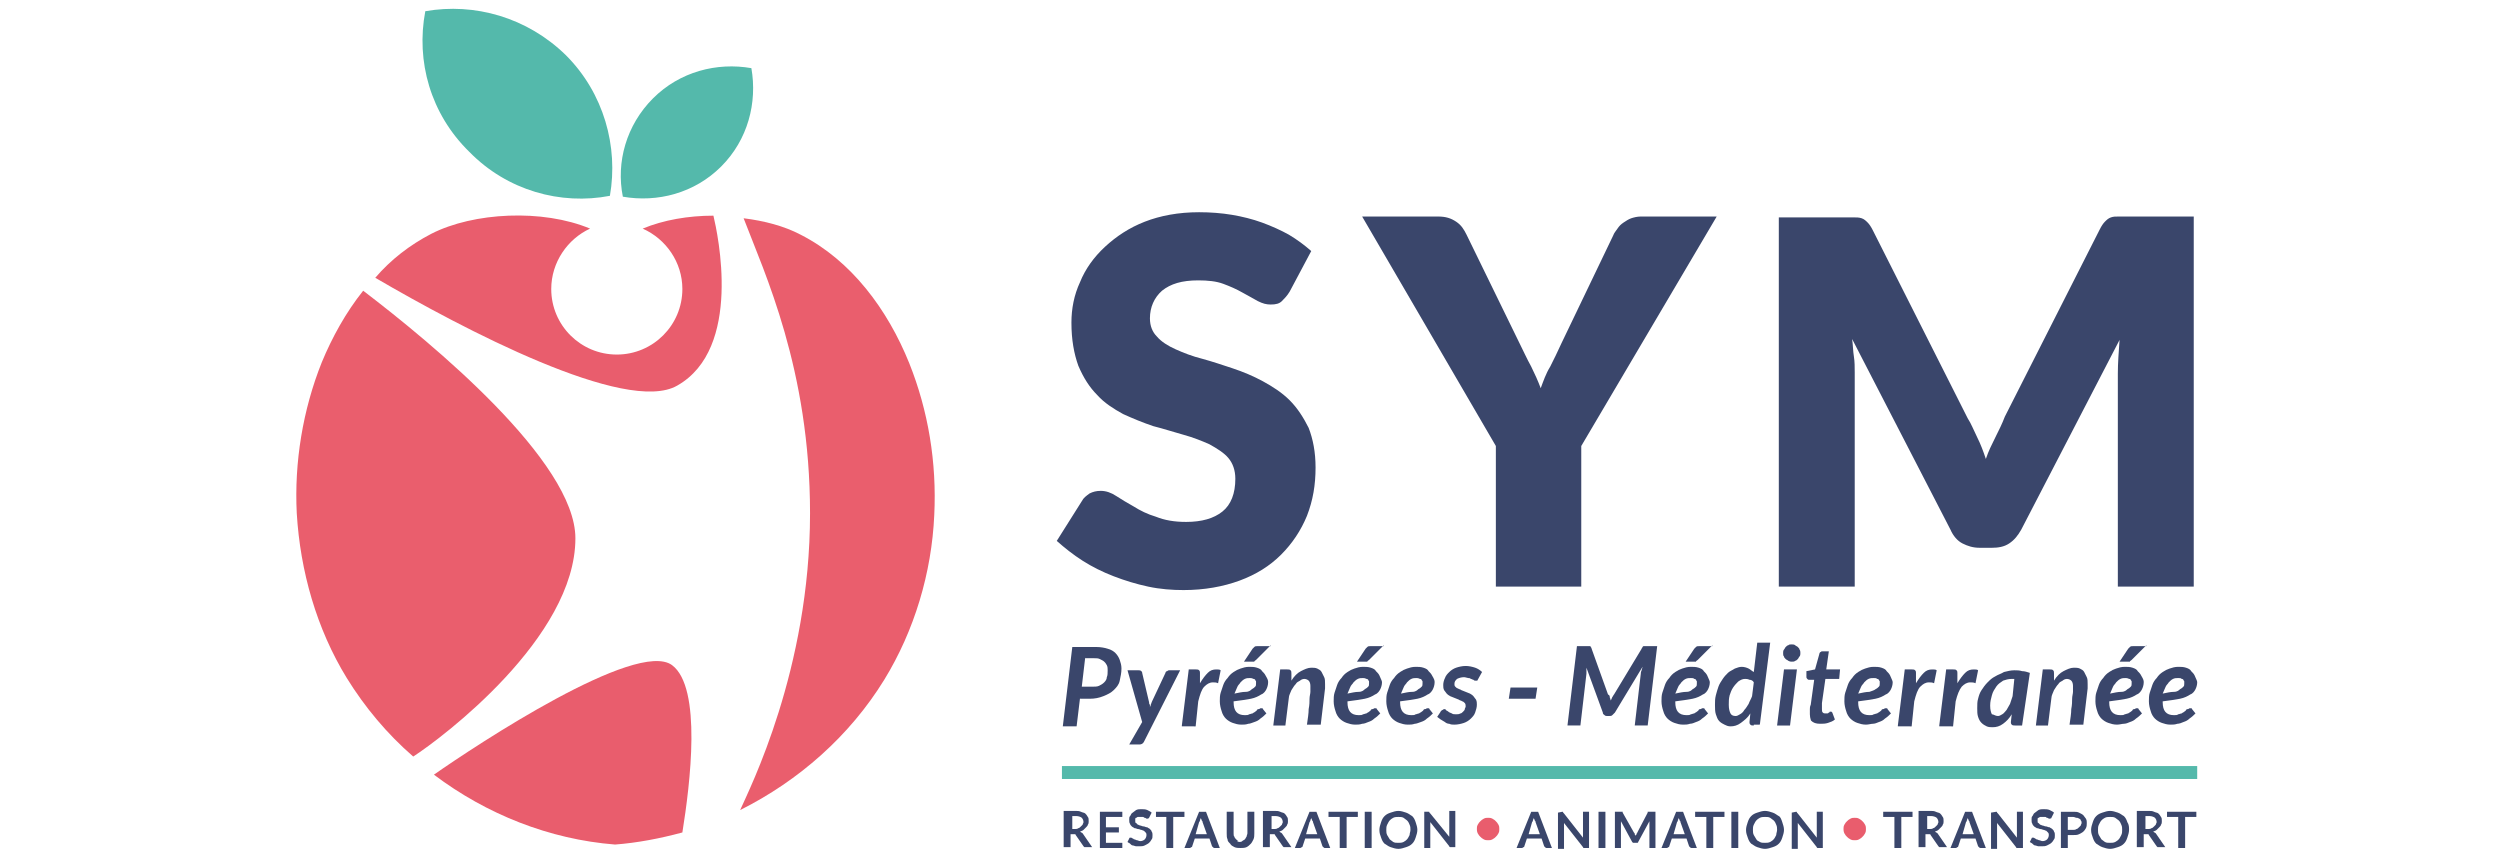 <?xml version="1.0" encoding="utf-8"?>
<!-- Generator: Adobe Illustrator 23.0.1, SVG Export Plug-In . SVG Version: 6.00 Build 0)  -->
<svg version="1.1" id="Calque_1" xmlns="http://www.w3.org/2000/svg" xmlns:xlink="http://www.w3.org/1999/xlink" x="0px" y="0px"
	 width="289.8px" height="99.3px" viewBox="0 0 289.8 99.3" style="enable-background:new 0 0 289.8 99.3;" xml:space="preserve">
<style type="text/css">
	.st0{fill:#3A466B;}
	.st1{fill:#E95D6D;}
	.st2{fill:#54B9AB;}
	.st3{fill:#EA5E6D;}
	.st4{fill-rule:evenodd;clip-rule:evenodd;fill:#54B9AB;}
</style>
<g>
	<path class="st0" d="M149.5,33.8c-0.3,0.5-0.6,0.8-0.9,1.1s-0.7,0.4-1.3,0.4c-0.5,0-0.9-0.1-1.5-0.4c-0.5-0.3-1.1-0.6-1.8-1
		c-0.7-0.4-1.4-0.7-2.2-1c-0.8-0.3-1.8-0.4-2.9-0.4c-1.9,0-3.2,0.4-4.2,1.2c-0.9,0.8-1.4,1.9-1.4,3.2c0,0.9,0.3,1.6,0.8,2.1
		c0.5,0.6,1.3,1.1,2.2,1.5c0.9,0.4,1.9,0.8,3.1,1.1c1.1,0.3,2.3,0.7,3.5,1.1s2.4,0.9,3.5,1.5c1.1,0.6,2.2,1.3,3.1,2.2
		c0.9,0.9,1.6,2,2.2,3.2c0.5,1.3,0.8,2.8,0.8,4.6c0,2-0.3,3.8-1,5.6c-0.7,1.7-1.7,3.2-3,4.5c-1.3,1.3-2.9,2.3-4.8,3
		c-1.9,0.7-4.1,1.1-6.5,1.1c-1.3,0-2.7-0.1-4.1-0.4c-1.4-0.3-2.7-0.7-4-1.2c-1.3-0.5-2.5-1.1-3.6-1.8c-1.1-0.7-2.1-1.5-3-2.3
		l2.9-4.6c0.2-0.4,0.5-0.6,0.9-0.9c0.4-0.2,0.8-0.3,1.3-0.3c0.6,0,1.2,0.2,1.8,0.6s1.3,0.8,2,1.2c0.8,0.5,1.6,0.9,2.6,1.2
		c1,0.4,2.1,0.6,3.5,0.6c1.8,0,3.2-0.4,4.2-1.2c1-0.8,1.5-2.1,1.5-3.8c0-1-0.3-1.8-0.8-2.4c-0.5-0.6-1.3-1.1-2.2-1.6
		c-0.9-0.4-1.9-0.8-3-1.1c-1.1-0.3-2.3-0.7-3.5-1c-1.2-0.4-2.4-0.9-3.5-1.4c-1.1-0.6-2.2-1.3-3-2.2c-0.9-0.9-1.6-2-2.2-3.4
		c-0.5-1.4-0.8-3-0.8-5c0-1.6,0.3-3.2,1-4.7c0.6-1.5,1.6-2.9,2.9-4.1c1.3-1.2,2.8-2.2,4.6-2.9c1.8-0.7,3.9-1.1,6.3-1.1
		c1.3,0,2.6,0.1,3.8,0.3c1.2,0.2,2.4,0.5,3.5,0.9c1.1,0.4,2.2,0.9,3.1,1.4c1,0.6,1.8,1.2,2.6,1.9L149.5,33.8z"/>
	<path class="st0" d="M183.3,51.7V68h-9.9V51.7l-15.5-26.6h8.8c0.9,0,1.5,0.2,2.1,0.6s0.9,0.9,1.2,1.5l6.1,12.5
		c0.5,1,0.9,1.9,1.4,2.8c0.4,0.8,0.8,1.7,1.1,2.5c0.3-0.8,0.6-1.7,1.1-2.5c0.4-0.8,0.9-1.8,1.3-2.7l6-12.5c0.1-0.3,0.3-0.5,0.5-0.8
		c0.2-0.3,0.4-0.5,0.7-0.7c0.3-0.2,0.6-0.4,0.9-0.5c0.3-0.1,0.7-0.2,1.1-0.2h8.8L183.3,51.7z"/>
	<path class="st0" d="M229.2,50.7c0.4,0.8,0.7,1.6,1,2.5c0.3-0.9,0.7-1.7,1.1-2.5c0.4-0.8,0.8-1.6,1.1-2.4l11-21.7
		c0.2-0.4,0.4-0.7,0.6-0.9c0.2-0.2,0.4-0.4,0.7-0.5c0.3-0.1,0.5-0.1,0.9-0.1c0.3,0,0.7,0,1.1,0h7.6V68h-8.8V43.3
		c0-1.2,0.1-2.5,0.2-3.9l-11.4,22c-0.4,0.7-0.8,1.2-1.4,1.6s-1.3,0.5-2,0.5h-1.4c-0.8,0-1.4-0.2-2-0.5s-1.1-0.9-1.4-1.6l-11.4-22.1
		c0.1,0.7,0.1,1.4,0.2,2s0.1,1.3,0.1,1.9V68h-8.8V25.2h7.6c0.4,0,0.8,0,1.1,0c0.3,0,0.6,0,0.9,0.1c0.3,0.1,0.5,0.3,0.7,0.5
		c0.2,0.2,0.4,0.5,0.6,0.9l11,21.8C228.5,49.1,228.8,49.9,229.2,50.7z"/>
	<path class="st0" d="M125.2,80.9l-0.4,3.3h-1.6l1.1-9.2h2.8c0.5,0,1,0.1,1.3,0.2c0.4,0.1,0.7,0.3,0.9,0.5c0.2,0.2,0.4,0.5,0.5,0.8
		c0.1,0.3,0.2,0.6,0.2,1c0,0.5-0.1,0.9-0.2,1.4s-0.4,0.8-0.7,1.1c-0.3,0.3-0.7,0.5-1.2,0.7c-0.5,0.2-1,0.3-1.6,0.3H125.2z
		 M125.8,76.2l-0.4,3.4h1.2c0.3,0,0.6,0,0.8-0.1c0.2-0.1,0.4-0.2,0.6-0.4c0.2-0.2,0.3-0.4,0.3-0.6c0.1-0.2,0.1-0.5,0.1-0.8
		c0-0.2,0-0.4-0.1-0.6c-0.1-0.2-0.2-0.3-0.3-0.4c-0.1-0.1-0.3-0.2-0.5-0.3c-0.2-0.1-0.4-0.1-0.7-0.1H125.8z"/>
	<path class="st0" d="M132.6,86c-0.1,0.2-0.3,0.3-0.5,0.3h-1.2l1.5-2.6l-1.7-6h1.3c0.1,0,0.2,0,0.3,0.1c0.1,0.1,0.1,0.1,0.1,0.2
		l0.8,3.4c0,0.1,0,0.2,0.1,0.3c0,0.1,0,0.2,0,0.3c0-0.1,0.1-0.2,0.1-0.3c0-0.1,0.1-0.2,0.1-0.3l1.6-3.4c0-0.1,0.1-0.2,0.2-0.2
		c0.1-0.1,0.2-0.1,0.2-0.1h1.3L132.6,86z"/>
	<path class="st0" d="M137,84.1l0.8-6.5h0.8c0.2,0,0.3,0,0.4,0.1c0.1,0.1,0.1,0.2,0.1,0.3c0,0,0,0.1,0,0.2c0,0.1,0,0.2,0,0.3
		c0,0.2,0,0.4,0,0.7c0.3-0.5,0.6-0.9,0.9-1.2c0.3-0.3,0.6-0.4,1-0.4c0.2,0,0.4,0,0.5,0.1l-0.3,1.5c-0.2-0.1-0.4-0.1-0.6-0.1
		c-0.4,0-0.7,0.2-1,0.5s-0.5,0.9-0.7,1.7l-0.3,2.9H137z"/>
	<path class="st0" d="M147,79.1c0,0.3-0.1,0.6-0.2,0.8c-0.1,0.2-0.3,0.5-0.6,0.6c-0.3,0.2-0.7,0.4-1.2,0.5c-0.5,0.1-1.2,0.2-2,0.3
		v0.1c0,1,0.4,1.5,1.3,1.5c0.2,0,0.4,0,0.5-0.1c0.1,0,0.3-0.1,0.4-0.1c0.1-0.1,0.2-0.1,0.3-0.2c0.1-0.1,0.2-0.1,0.2-0.2
		c0.1-0.1,0.1-0.1,0.2-0.1c0.1,0,0.2-0.1,0.2-0.1c0.1,0,0.1,0,0.2,0c0.1,0,0.1,0.1,0.1,0.1l0.4,0.5c-0.2,0.2-0.4,0.4-0.7,0.6
		c-0.2,0.2-0.4,0.3-0.7,0.4s-0.5,0.2-0.7,0.2c-0.3,0.1-0.5,0.1-0.8,0.1c-0.4,0-0.7-0.1-1-0.2c-0.3-0.1-0.6-0.3-0.8-0.5
		c-0.2-0.2-0.4-0.5-0.5-0.9c-0.1-0.3-0.2-0.7-0.2-1.1c0-0.3,0-0.7,0.1-1c0.1-0.3,0.2-0.6,0.3-0.9c0.1-0.3,0.3-0.6,0.5-0.8
		c0.2-0.3,0.4-0.5,0.7-0.7c0.3-0.2,0.5-0.3,0.8-0.4c0.3-0.1,0.6-0.2,1-0.2c0.3,0,0.6,0,0.9,0.1c0.3,0.1,0.5,0.2,0.6,0.4
		c0.2,0.2,0.3,0.3,0.4,0.5C147,78.8,147,78.9,147,79.1z M144.9,78.6c-0.2,0-0.4,0-0.6,0.1c-0.2,0.1-0.3,0.2-0.5,0.4
		c-0.1,0.2-0.3,0.3-0.4,0.6c-0.1,0.2-0.2,0.5-0.3,0.7c0.5-0.1,0.9-0.2,1.3-0.2s0.6-0.2,0.7-0.3c0.2-0.1,0.3-0.2,0.4-0.3
		c0.1-0.1,0.1-0.2,0.1-0.4c0-0.1,0-0.1,0-0.2c0-0.1-0.1-0.1-0.1-0.2c-0.1-0.1-0.1-0.1-0.2-0.1C145.1,78.6,145,78.6,144.9,78.6z
		 M147.3,74.8l-1.7,1.7c-0.1,0.1-0.2,0.1-0.2,0.2c-0.1,0-0.2,0-0.3,0h-0.9l1-1.5c0.1-0.1,0.2-0.2,0.2-0.2c0.1-0.1,0.2-0.1,0.4-0.1
		H147.3z"/>
	<path class="st0" d="M147.6,84.1l0.8-6.5h0.8c0.2,0,0.3,0,0.4,0.1c0.1,0.1,0.1,0.2,0.1,0.4l0,0.8c0.3-0.5,0.7-0.9,1.1-1.1
		c0.4-0.2,0.8-0.4,1.2-0.4c0.2,0,0.5,0,0.7,0.1c0.2,0.1,0.4,0.2,0.5,0.4c0.1,0.2,0.2,0.4,0.3,0.6c0.1,0.2,0.1,0.5,0.1,0.8
		c0,0.1,0,0.2,0,0.2c0,0.1,0,0.2,0,0.3l-0.5,4.2h-1.6c0.1-0.7,0.2-1.3,0.2-1.8c0.1-0.5,0.1-0.9,0.1-1.2c0-0.3,0.1-0.6,0.1-0.8
		c0-0.2,0-0.3,0-0.4c0-0.1,0-0.2,0-0.2s0-0.1,0-0.1c0-0.3-0.1-0.5-0.2-0.6c-0.1-0.1-0.3-0.2-0.5-0.2c-0.2,0-0.4,0.1-0.5,0.2
		c-0.2,0.1-0.4,0.2-0.5,0.4c-0.2,0.2-0.3,0.4-0.5,0.7c-0.1,0.3-0.3,0.6-0.3,0.9l-0.4,3.2H147.6z"/>
	<path class="st0" d="M160.2,79.1c0,0.3-0.1,0.6-0.2,0.8c-0.1,0.2-0.3,0.5-0.6,0.6c-0.3,0.2-0.7,0.4-1.2,0.5c-0.5,0.1-1.2,0.2-2,0.3
		v0.1c0,1,0.4,1.5,1.3,1.5c0.2,0,0.4,0,0.5-0.1c0.1,0,0.3-0.1,0.4-0.1c0.1-0.1,0.2-0.1,0.3-0.2c0.1-0.1,0.2-0.1,0.2-0.2
		c0.1-0.1,0.1-0.1,0.2-0.1c0.1,0,0.2-0.1,0.2-0.1c0.1,0,0.1,0,0.2,0c0.1,0,0.1,0.1,0.1,0.1l0.4,0.5c-0.2,0.2-0.4,0.4-0.7,0.6
		c-0.2,0.2-0.4,0.3-0.7,0.4c-0.2,0.1-0.5,0.2-0.7,0.2c-0.3,0.1-0.5,0.1-0.8,0.1c-0.4,0-0.7-0.1-1-0.2c-0.3-0.1-0.6-0.3-0.8-0.5
		s-0.4-0.5-0.5-0.9c-0.1-0.3-0.2-0.7-0.2-1.1c0-0.3,0-0.7,0.1-1c0.1-0.3,0.2-0.6,0.3-0.9c0.1-0.3,0.3-0.6,0.5-0.8
		c0.2-0.3,0.4-0.5,0.7-0.7c0.3-0.2,0.5-0.3,0.8-0.4c0.3-0.1,0.6-0.2,1-0.2c0.3,0,0.6,0,0.9,0.1c0.3,0.1,0.5,0.2,0.6,0.4
		c0.2,0.2,0.3,0.3,0.4,0.5C160.1,78.8,160.2,78.9,160.2,79.1z M158,78.6c-0.2,0-0.4,0-0.6,0.1c-0.2,0.1-0.3,0.2-0.5,0.4
		c-0.1,0.2-0.3,0.3-0.4,0.6c-0.1,0.2-0.2,0.5-0.3,0.7c0.5-0.1,0.9-0.2,1.3-0.2s0.6-0.2,0.7-0.3c0.2-0.1,0.3-0.2,0.4-0.3
		c0.1-0.1,0.1-0.2,0.1-0.4c0-0.1,0-0.1,0-0.2c0-0.1-0.1-0.1-0.1-0.2c-0.1-0.1-0.1-0.1-0.2-0.1C158.2,78.6,158.1,78.6,158,78.6z
		 M160.4,74.8l-1.7,1.7c-0.1,0.1-0.2,0.1-0.2,0.2c-0.1,0-0.2,0-0.3,0h-0.9l1-1.5c0.1-0.1,0.2-0.2,0.2-0.2c0.1-0.1,0.2-0.1,0.4-0.1
		H160.4z"/>
	<path class="st0" d="M166.3,79.1c0,0.3-0.1,0.6-0.2,0.8c-0.1,0.2-0.3,0.5-0.6,0.6c-0.3,0.2-0.7,0.4-1.2,0.5c-0.5,0.1-1.2,0.2-2,0.3
		v0.1c0,1,0.4,1.5,1.3,1.5c0.2,0,0.4,0,0.5-0.1c0.1,0,0.3-0.1,0.4-0.1c0.1-0.1,0.2-0.1,0.3-0.2c0.1-0.1,0.2-0.1,0.2-0.2
		c0.1-0.1,0.1-0.1,0.2-0.1c0.1,0,0.2-0.1,0.2-0.1c0.1,0,0.1,0,0.2,0c0.1,0,0.1,0.1,0.1,0.1l0.4,0.5c-0.2,0.2-0.4,0.4-0.7,0.6
		c-0.2,0.2-0.4,0.3-0.7,0.4s-0.5,0.2-0.7,0.2c-0.3,0.1-0.5,0.1-0.8,0.1c-0.4,0-0.7-0.1-1-0.2c-0.3-0.1-0.6-0.3-0.8-0.5
		c-0.2-0.2-0.4-0.5-0.5-0.9c-0.1-0.3-0.2-0.7-0.2-1.1c0-0.3,0-0.7,0.1-1c0.1-0.3,0.2-0.6,0.3-0.9c0.1-0.3,0.3-0.6,0.5-0.8
		c0.2-0.3,0.4-0.5,0.7-0.7c0.3-0.2,0.5-0.3,0.8-0.4c0.3-0.1,0.6-0.2,1-0.2c0.3,0,0.6,0,0.9,0.1c0.3,0.1,0.5,0.2,0.6,0.4
		c0.2,0.2,0.3,0.3,0.4,0.5C166.3,78.8,166.3,78.9,166.3,79.1z M164.2,78.6c-0.2,0-0.4,0-0.6,0.1c-0.2,0.1-0.3,0.2-0.5,0.4
		c-0.1,0.2-0.3,0.3-0.4,0.6c-0.1,0.2-0.2,0.5-0.3,0.7c0.5-0.1,0.9-0.2,1.3-0.2s0.6-0.2,0.7-0.3c0.2-0.1,0.3-0.2,0.4-0.3
		c0.1-0.1,0.1-0.2,0.1-0.4c0-0.1,0-0.1,0-0.2c0-0.1-0.1-0.1-0.1-0.2c-0.1-0.1-0.1-0.1-0.2-0.1C164.4,78.6,164.3,78.6,164.2,78.6z"/>
	<path class="st0" d="M171.3,78.8c0,0.1-0.1,0.1-0.1,0.1c0,0-0.1,0-0.2,0c-0.1,0-0.1,0-0.2-0.1c-0.1,0-0.2-0.1-0.3-0.1
		c-0.1-0.1-0.2-0.1-0.3-0.1s-0.3-0.1-0.5-0.1c-0.3,0-0.6,0.1-0.8,0.2c-0.2,0.2-0.3,0.3-0.3,0.6c0,0.1,0,0.2,0.1,0.3
		c0.1,0.1,0.2,0.2,0.3,0.2c0.1,0.1,0.3,0.1,0.4,0.2c0.2,0.1,0.3,0.1,0.5,0.2s0.3,0.1,0.5,0.2c0.2,0.1,0.3,0.2,0.4,0.3
		c0.1,0.1,0.2,0.3,0.3,0.4c0.1,0.2,0.1,0.4,0.1,0.6c0,0.3-0.1,0.6-0.2,0.9s-0.3,0.5-0.5,0.7c-0.2,0.2-0.5,0.4-0.8,0.5
		c-0.3,0.1-0.7,0.2-1.1,0.2c-0.2,0-0.4,0-0.6-0.1c-0.2,0-0.4-0.1-0.5-0.2c-0.2-0.1-0.3-0.2-0.5-0.3c-0.1-0.1-0.3-0.2-0.4-0.3
		l0.4-0.6c0-0.1,0.1-0.1,0.2-0.2c0.1,0,0.1-0.1,0.2-0.1c0.1,0,0.2,0,0.2,0.1c0.1,0.1,0.2,0.1,0.3,0.2c0.1,0.1,0.2,0.1,0.4,0.2
		c0.1,0.1,0.3,0.1,0.5,0.1c0.2,0,0.3,0,0.5-0.1c0.1,0,0.2-0.1,0.3-0.2c0.1-0.1,0.2-0.2,0.2-0.3c0-0.1,0.1-0.2,0.1-0.3
		c0-0.1,0-0.3-0.1-0.4c-0.1-0.1-0.2-0.2-0.3-0.2c-0.1-0.1-0.3-0.1-0.4-0.2c-0.2-0.1-0.3-0.1-0.5-0.2c-0.2-0.1-0.3-0.1-0.5-0.2
		c-0.2-0.1-0.3-0.2-0.4-0.3c-0.1-0.1-0.2-0.3-0.3-0.4c-0.1-0.2-0.1-0.4-0.1-0.6c0-0.3,0.1-0.6,0.2-0.8c0.1-0.3,0.3-0.5,0.5-0.7
		c0.2-0.2,0.5-0.4,0.8-0.5c0.3-0.1,0.7-0.2,1.1-0.2c0.4,0,0.8,0.1,1.1,0.2c0.3,0.1,0.6,0.3,0.8,0.5L171.3,78.8z"/>
	<path class="st0" d="M175.1,79.7h3.1l-0.2,1.3h-3.1L175.1,79.7z"/>
	<path class="st0" d="M186.6,80.8c0,0.1,0.1,0.2,0.1,0.4c0.1-0.1,0.1-0.2,0.2-0.4c0.1-0.1,0.1-0.2,0.2-0.3l3.2-5.3
		c0-0.1,0.1-0.1,0.1-0.2c0,0,0.1-0.1,0.1-0.1c0,0,0.1,0,0.1,0c0.1,0,0.1,0,0.2,0h1.3l-1.1,9.2h-1.5l0.7-6c0-0.1,0-0.2,0.1-0.4
		c0-0.1,0.1-0.3,0.1-0.4l-3.2,5.3c-0.1,0.1-0.2,0.2-0.3,0.3c-0.1,0.1-0.2,0.1-0.4,0.1h-0.2c-0.1,0-0.2,0-0.3-0.1
		c-0.1-0.1-0.2-0.1-0.2-0.3l-1.9-5.2c0,0.1,0,0.3,0,0.4c0,0.1,0,0.2,0,0.3l-0.7,6h-1.5l1.1-9.2h1.2c0.1,0,0.1,0,0.2,0
		c0.1,0,0.1,0,0.1,0c0,0,0.1,0,0.1,0.1c0,0,0.1,0.1,0.1,0.2l1.9,5.3C186.6,80.6,186.6,80.7,186.6,80.8z"/>
	<path class="st0" d="M198.2,79.1c0,0.3-0.1,0.6-0.2,0.8c-0.1,0.2-0.3,0.5-0.6,0.6c-0.3,0.2-0.7,0.4-1.2,0.5c-0.5,0.1-1.2,0.2-2,0.3
		v0.1c0,1,0.4,1.5,1.3,1.5c0.2,0,0.4,0,0.5-0.1c0.1,0,0.3-0.1,0.4-0.1c0.1-0.1,0.2-0.1,0.3-0.2c0.1-0.1,0.2-0.1,0.2-0.2
		c0.1-0.1,0.1-0.1,0.2-0.1c0.1,0,0.2-0.1,0.2-0.1c0.1,0,0.1,0,0.2,0c0.1,0,0.1,0.1,0.1,0.1l0.4,0.5c-0.2,0.2-0.4,0.4-0.7,0.6
		c-0.2,0.2-0.4,0.3-0.7,0.4c-0.2,0.1-0.5,0.2-0.7,0.2c-0.3,0.1-0.5,0.1-0.8,0.1c-0.4,0-0.7-0.1-1-0.2c-0.3-0.1-0.6-0.3-0.8-0.5
		s-0.4-0.5-0.5-0.9c-0.1-0.3-0.2-0.7-0.2-1.1c0-0.3,0-0.7,0.1-1c0.1-0.3,0.2-0.6,0.3-0.9c0.1-0.3,0.3-0.6,0.5-0.8
		c0.2-0.3,0.4-0.5,0.7-0.7c0.3-0.2,0.5-0.3,0.8-0.4c0.3-0.1,0.6-0.2,1-0.2c0.3,0,0.6,0,0.9,0.1c0.3,0.1,0.5,0.2,0.6,0.4
		c0.2,0.2,0.3,0.3,0.4,0.5C198.1,78.8,198.2,78.9,198.2,79.1z M196,78.6c-0.2,0-0.4,0-0.6,0.1c-0.2,0.1-0.3,0.2-0.5,0.4
		c-0.1,0.2-0.3,0.3-0.4,0.6c-0.1,0.2-0.2,0.5-0.3,0.7c0.5-0.1,0.9-0.2,1.3-0.2s0.6-0.2,0.7-0.3c0.2-0.1,0.3-0.2,0.4-0.3
		c0.1-0.1,0.1-0.2,0.1-0.4c0-0.1,0-0.1,0-0.2c0-0.1-0.1-0.1-0.1-0.2c-0.1-0.1-0.1-0.1-0.2-0.1C196.3,78.6,196.2,78.6,196,78.6z
		 M198.5,74.8l-1.7,1.7c-0.1,0.1-0.2,0.1-0.2,0.2c-0.1,0-0.2,0-0.3,0h-0.9l1-1.5c0.1-0.1,0.2-0.2,0.2-0.2c0.1-0.1,0.2-0.1,0.4-0.1
		H198.5z"/>
	<path class="st0" d="M203.3,84.1c-0.2,0-0.3,0-0.4-0.1c-0.1-0.1-0.1-0.2-0.1-0.3l0.1-1c-0.3,0.5-0.7,0.8-1.1,1.1
		c-0.4,0.3-0.8,0.4-1.2,0.4c-0.3,0-0.5-0.1-0.7-0.2c-0.2-0.1-0.4-0.2-0.6-0.4c-0.2-0.2-0.3-0.5-0.4-0.8c-0.1-0.3-0.1-0.7-0.1-1.1
		c0-0.4,0-0.7,0.1-1.1c0.1-0.4,0.2-0.7,0.3-1c0.1-0.3,0.3-0.6,0.5-0.9c0.2-0.3,0.4-0.5,0.6-0.7c0.2-0.2,0.5-0.3,0.8-0.5
		c0.3-0.1,0.5-0.2,0.8-0.2c0.3,0,0.6,0.1,0.8,0.2c0.2,0.1,0.4,0.3,0.6,0.4l0.4-3.4h1.5l-1.2,9.5H203.3z M201.2,83
		c0.2,0,0.3-0.1,0.5-0.2c0.2-0.1,0.4-0.3,0.5-0.5c0.2-0.2,0.3-0.4,0.5-0.7c0.1-0.3,0.3-0.6,0.4-0.9l0.2-1.6
		c-0.1-0.2-0.3-0.3-0.5-0.3c-0.2-0.1-0.4-0.1-0.5-0.1c-0.3,0-0.5,0.1-0.8,0.3c-0.2,0.2-0.4,0.4-0.6,0.7c-0.2,0.3-0.3,0.6-0.4,0.9
		c-0.1,0.4-0.1,0.7-0.1,1.1c0,0.5,0.1,0.8,0.2,1C200.7,82.9,200.9,83,201.2,83z"/>
	<path class="st0" d="M208.3,77.6l-0.8,6.5H206l0.8-6.5H208.3z M208.7,75.7c0,0.1,0,0.3-0.1,0.4c-0.1,0.1-0.1,0.2-0.2,0.3
		c-0.1,0.1-0.2,0.2-0.3,0.2c-0.1,0.1-0.2,0.1-0.4,0.1c-0.1,0-0.2,0-0.4-0.1c-0.1-0.1-0.2-0.1-0.3-0.2c-0.1-0.1-0.2-0.2-0.2-0.3
		c-0.1-0.1-0.1-0.2-0.1-0.4c0-0.1,0-0.3,0.1-0.4c0.1-0.1,0.1-0.2,0.2-0.3c0.1-0.1,0.2-0.2,0.3-0.2c0.1-0.1,0.2-0.1,0.4-0.1
		c0.1,0,0.3,0,0.4,0.1c0.1,0.1,0.2,0.1,0.3,0.2c0.1,0.1,0.2,0.2,0.2,0.3C208.7,75.4,208.7,75.6,208.7,75.7z"/>
	<path class="st0" d="M209.8,82.8c0,0,0-0.1,0-0.1c0,0,0-0.1,0-0.2c0-0.1,0-0.2,0-0.3c0-0.1,0-0.3,0.1-0.5l0.4-2.9h-0.6
		c-0.1,0-0.1,0-0.2-0.1c0,0-0.1-0.1-0.1-0.2c0,0,0,0,0,0c0,0,0,0,0-0.1c0,0,0-0.1,0-0.2c0-0.1,0-0.2,0-0.4l1-0.2l0.5-1.8
		c0-0.1,0.1-0.2,0.1-0.2c0.1,0,0.1-0.1,0.2-0.1h0.8l-0.3,2.1h1.6l-0.1,1.1h-1.6l-0.4,2.8c0,0.2,0,0.3,0,0.4c0,0.1,0,0.2,0,0.2
		c0,0.1,0,0.1,0,0.1c0,0,0,0,0,0c0,0.2,0,0.3,0.1,0.4c0.1,0.1,0.2,0.1,0.3,0.1c0.1,0,0.2,0,0.2,0c0.1,0,0.1,0,0.2-0.1
		c0,0,0.1,0,0.1-0.1c0,0,0.1,0,0.1,0c0,0,0.1,0,0.1,0c0,0,0.1,0.1,0.1,0.1l0.3,0.8c-0.2,0.2-0.5,0.3-0.8,0.4s-0.6,0.1-0.9,0.1
		c-0.5,0-0.8-0.1-1.1-0.4C210,83.6,209.8,83.3,209.8,82.8z"/>
	<path class="st0" d="M219.4,79.1c0,0.3-0.1,0.6-0.2,0.8c-0.1,0.2-0.3,0.5-0.6,0.6c-0.3,0.2-0.7,0.4-1.2,0.5c-0.5,0.1-1.2,0.2-2,0.3
		v0.1c0,1,0.4,1.5,1.3,1.5c0.2,0,0.4,0,0.5-0.1c0.1,0,0.3-0.1,0.4-0.1c0.1-0.1,0.2-0.1,0.3-0.2c0.1-0.1,0.2-0.1,0.2-0.2
		c0.1-0.1,0.1-0.1,0.2-0.1c0.1,0,0.2-0.1,0.2-0.1c0.1,0,0.1,0,0.2,0c0.1,0,0.1,0.1,0.1,0.1l0.4,0.5c-0.2,0.2-0.4,0.4-0.7,0.6
		c-0.2,0.2-0.4,0.3-0.7,0.4c-0.2,0.1-0.5,0.2-0.7,0.2s-0.5,0.1-0.8,0.1c-0.4,0-0.7-0.1-1-0.2c-0.3-0.1-0.6-0.3-0.8-0.5
		c-0.2-0.2-0.4-0.5-0.5-0.9c-0.1-0.3-0.2-0.7-0.2-1.1c0-0.3,0-0.7,0.1-1c0.1-0.3,0.2-0.6,0.3-0.9c0.1-0.3,0.3-0.6,0.5-0.8
		c0.2-0.3,0.4-0.5,0.7-0.7c0.3-0.2,0.5-0.3,0.8-0.4c0.3-0.1,0.6-0.2,1-0.2c0.3,0,0.6,0,0.9,0.1c0.3,0.1,0.5,0.2,0.6,0.4
		c0.2,0.2,0.3,0.3,0.4,0.5C219.3,78.8,219.4,78.9,219.4,79.1z M217.2,78.6c-0.2,0-0.4,0-0.6,0.1c-0.2,0.1-0.3,0.2-0.5,0.4
		c-0.1,0.2-0.3,0.3-0.4,0.6c-0.1,0.2-0.2,0.5-0.3,0.7c0.5-0.1,0.9-0.2,1.3-0.2c0.3-0.1,0.6-0.2,0.7-0.3c0.2-0.1,0.3-0.2,0.4-0.3
		c0.1-0.1,0.1-0.2,0.1-0.4c0-0.1,0-0.1,0-0.2c0-0.1-0.1-0.1-0.1-0.2c-0.1-0.1-0.1-0.1-0.2-0.1C217.5,78.6,217.4,78.6,217.2,78.6z"/>
	<path class="st0" d="M220,84.1l0.8-6.5h0.8c0.2,0,0.3,0,0.4,0.1c0.1,0.1,0.1,0.2,0.1,0.3c0,0,0,0.1,0,0.2c0,0.1,0,0.2,0,0.3
		c0,0.2,0,0.4,0,0.7c0.3-0.5,0.6-0.9,0.9-1.2c0.3-0.3,0.6-0.4,1-0.4c0.2,0,0.4,0,0.5,0.1l-0.3,1.5c-0.2-0.1-0.4-0.1-0.6-0.1
		c-0.4,0-0.7,0.2-1,0.5s-0.5,0.9-0.7,1.7l-0.3,2.9H220z"/>
	<path class="st0" d="M224.8,84.1l0.8-6.5h0.8c0.2,0,0.3,0,0.4,0.1c0.1,0.1,0.1,0.2,0.1,0.3c0,0,0,0.1,0,0.2c0,0.1,0,0.2,0,0.3
		c0,0.2,0,0.4,0,0.7c0.3-0.5,0.6-0.9,0.9-1.2c0.3-0.3,0.6-0.4,1-0.4c0.2,0,0.4,0,0.5,0.1l-0.3,1.5c-0.2-0.1-0.4-0.1-0.6-0.1
		c-0.4,0-0.7,0.2-1,0.5c-0.3,0.4-0.5,0.9-0.7,1.7l-0.3,2.9H224.8z"/>
	<path class="st0" d="M234.4,84.1h-0.8c-0.2,0-0.3,0-0.4-0.1c-0.1-0.1-0.1-0.2-0.1-0.3l0.1-0.9c-0.3,0.5-0.6,0.8-1,1.1
		c-0.4,0.3-0.8,0.4-1.2,0.4c-0.2,0-0.5,0-0.7-0.1c-0.2-0.1-0.4-0.2-0.6-0.4c-0.2-0.2-0.3-0.4-0.4-0.7c-0.1-0.3-0.1-0.6-0.1-1
		s0-0.8,0.1-1.1c0.1-0.4,0.2-0.7,0.4-1c0.2-0.3,0.4-0.6,0.7-0.9c0.3-0.3,0.5-0.5,0.9-0.7c0.3-0.2,0.7-0.3,1-0.5
		c0.4-0.1,0.8-0.2,1.2-0.2c0.3,0,0.6,0,0.9,0.1c0.3,0,0.6,0.1,0.9,0.2L234.4,84.1z M231.6,83c0.2,0,0.3-0.1,0.5-0.2
		c0.2-0.1,0.3-0.3,0.5-0.5c0.1-0.2,0.3-0.5,0.4-0.7c0.1-0.3,0.2-0.6,0.3-0.9l0.2-2c-0.1,0-0.2,0-0.3,0c-0.4,0-0.7,0.1-1,0.2
		c-0.3,0.2-0.6,0.4-0.8,0.7c-0.2,0.3-0.4,0.6-0.5,1c-0.1,0.4-0.2,0.7-0.2,1.2c0,0.5,0.1,0.8,0.2,1C231.1,82.8,231.3,83,231.6,83z"/>
	<path class="st0" d="M236,84.1l0.8-6.5h0.8c0.2,0,0.3,0,0.4,0.1c0.1,0.1,0.1,0.2,0.1,0.4l0,0.8c0.3-0.5,0.7-0.9,1.1-1.1
		c0.4-0.2,0.8-0.4,1.2-0.4c0.2,0,0.5,0,0.7,0.1c0.2,0.1,0.4,0.2,0.5,0.4c0.1,0.2,0.2,0.4,0.3,0.6c0.1,0.2,0.1,0.5,0.1,0.8
		c0,0.1,0,0.2,0,0.2c0,0.1,0,0.2,0,0.3l-0.5,4.2h-1.6c0.1-0.7,0.2-1.3,0.2-1.8c0.1-0.5,0.1-0.9,0.1-1.2c0-0.3,0.1-0.6,0.1-0.8
		c0-0.2,0-0.3,0-0.4c0-0.1,0-0.2,0-0.2s0-0.1,0-0.1c0-0.3-0.1-0.5-0.2-0.6s-0.3-0.2-0.5-0.2c-0.2,0-0.4,0.1-0.5,0.2
		c-0.2,0.1-0.4,0.2-0.5,0.4c-0.2,0.2-0.3,0.4-0.5,0.7c-0.1,0.3-0.3,0.6-0.3,0.9l-0.4,3.2H236z"/>
	<path class="st0" d="M248.5,79.1c0,0.3-0.1,0.6-0.2,0.8c-0.1,0.2-0.3,0.5-0.6,0.6c-0.3,0.2-0.7,0.4-1.2,0.5c-0.5,0.1-1.2,0.2-2,0.3
		v0.1c0,1,0.4,1.5,1.3,1.5c0.2,0,0.4,0,0.5-0.1c0.1,0,0.3-0.1,0.4-0.1c0.1-0.1,0.2-0.1,0.3-0.2c0.1-0.1,0.2-0.1,0.2-0.2
		c0.1-0.1,0.1-0.1,0.2-0.1c0.1,0,0.2-0.1,0.2-0.1c0.1,0,0.1,0,0.2,0c0.1,0,0.1,0.1,0.1,0.1l0.4,0.5c-0.2,0.2-0.4,0.4-0.7,0.6
		c-0.2,0.2-0.4,0.3-0.7,0.4c-0.2,0.1-0.5,0.2-0.7,0.2s-0.5,0.1-0.8,0.1c-0.4,0-0.7-0.1-1-0.2c-0.3-0.1-0.6-0.3-0.8-0.5
		s-0.4-0.5-0.5-0.9c-0.1-0.3-0.2-0.7-0.2-1.1c0-0.3,0-0.7,0.1-1c0.1-0.3,0.2-0.6,0.3-0.9c0.1-0.3,0.3-0.6,0.5-0.8
		c0.2-0.3,0.4-0.5,0.7-0.7c0.3-0.2,0.5-0.3,0.8-0.4c0.3-0.1,0.6-0.2,1-0.2c0.3,0,0.6,0,0.9,0.1c0.3,0.1,0.5,0.2,0.6,0.4
		c0.2,0.2,0.3,0.3,0.4,0.5C248.5,78.8,248.5,78.9,248.5,79.1z M246.4,78.6c-0.2,0-0.4,0-0.6,0.1c-0.2,0.1-0.3,0.2-0.5,0.4
		c-0.1,0.2-0.3,0.3-0.4,0.6c-0.1,0.2-0.2,0.5-0.3,0.7c0.5-0.1,0.9-0.2,1.3-0.2s0.6-0.2,0.7-0.3c0.2-0.1,0.3-0.2,0.4-0.3
		c0.1-0.1,0.1-0.2,0.1-0.4c0-0.1,0-0.1,0-0.2c0-0.1-0.1-0.1-0.1-0.2c-0.1-0.1-0.1-0.1-0.2-0.1C246.6,78.6,246.5,78.6,246.4,78.6z
		 M248.8,74.8l-1.7,1.7c-0.1,0.1-0.2,0.1-0.2,0.2c-0.1,0-0.2,0-0.3,0h-0.9l1-1.5c0.1-0.1,0.2-0.2,0.2-0.2c0.1-0.1,0.2-0.1,0.4-0.1
		H248.8z"/>
	<path class="st0" d="M254.7,79.1c0,0.3-0.1,0.6-0.2,0.8c-0.1,0.2-0.3,0.5-0.6,0.6c-0.3,0.2-0.7,0.4-1.2,0.5c-0.5,0.1-1.2,0.2-2,0.3
		v0.1c0,1,0.4,1.5,1.3,1.5c0.2,0,0.4,0,0.5-0.1c0.1,0,0.3-0.1,0.4-0.1c0.1-0.1,0.2-0.1,0.3-0.2c0.1-0.1,0.2-0.1,0.2-0.2
		c0.1-0.1,0.1-0.1,0.2-0.1c0.1,0,0.2-0.1,0.2-0.1c0.1,0,0.1,0,0.2,0c0.1,0,0.1,0.1,0.1,0.1l0.4,0.5c-0.2,0.2-0.4,0.4-0.7,0.6
		c-0.2,0.2-0.4,0.3-0.7,0.4c-0.2,0.1-0.5,0.2-0.7,0.2c-0.3,0.1-0.5,0.1-0.8,0.1c-0.4,0-0.7-0.1-1-0.2c-0.3-0.1-0.6-0.3-0.8-0.5
		s-0.4-0.5-0.5-0.9c-0.1-0.3-0.2-0.7-0.2-1.1c0-0.3,0-0.7,0.1-1c0.1-0.3,0.2-0.6,0.3-0.9c0.1-0.3,0.3-0.6,0.5-0.8
		c0.2-0.3,0.4-0.5,0.7-0.7c0.3-0.2,0.5-0.3,0.8-0.4c0.3-0.1,0.6-0.2,1-0.2c0.3,0,0.6,0,0.9,0.1c0.3,0.1,0.5,0.2,0.6,0.4
		c0.2,0.2,0.3,0.3,0.4,0.5C254.6,78.8,254.7,78.9,254.7,79.1z M252.5,78.6c-0.2,0-0.4,0-0.6,0.1c-0.2,0.1-0.3,0.2-0.5,0.4
		c-0.1,0.2-0.3,0.3-0.4,0.6c-0.1,0.2-0.2,0.5-0.3,0.7c0.5-0.1,0.9-0.2,1.3-0.2s0.6-0.2,0.7-0.3c0.2-0.1,0.3-0.2,0.4-0.3
		c0.1-0.1,0.1-0.2,0.1-0.4c0-0.1,0-0.1,0-0.2c0-0.1-0.1-0.1-0.1-0.2c-0.1-0.1-0.1-0.1-0.2-0.1C252.8,78.6,252.7,78.6,252.5,78.6z"/>
	<path class="st0" d="M124.1,96.6v1.6h-0.8v-4.2h1.3c0.3,0,0.5,0,0.7,0.1c0.2,0.1,0.4,0.1,0.5,0.2c0.1,0.1,0.2,0.2,0.3,0.4
		c0.1,0.1,0.1,0.3,0.1,0.5c0,0.1,0,0.3-0.1,0.4c0,0.1-0.1,0.2-0.2,0.3c-0.1,0.1-0.2,0.2-0.3,0.3s-0.2,0.1-0.4,0.2
		c0.1,0.1,0.2,0.1,0.3,0.2l1.1,1.6h-0.7c-0.1,0-0.1,0-0.2,0c0,0-0.1-0.1-0.1-0.1l-0.9-1.3c0-0.1-0.1-0.1-0.1-0.1s-0.1,0-0.2,0H124.1
		z M124.1,96.1h0.5c0.1,0,0.3,0,0.4-0.1c0.1,0,0.2-0.1,0.3-0.2c0.1-0.1,0.1-0.1,0.2-0.2c0-0.1,0.1-0.2,0.1-0.3
		c0-0.2-0.1-0.4-0.2-0.5c-0.1-0.1-0.4-0.2-0.6-0.2h-0.5V96.1z"/>
	<path class="st0" d="M130.1,94.1v0.6h-1.9v1.2h1.5v0.6h-1.5v1.2h1.9v0.6h-2.6v-4.2H130.1z"/>
	<path class="st0" d="M133.2,94.8C133.2,94.9,133.2,94.9,133.2,94.8c-0.1,0.1-0.1,0.1-0.2,0.1c0,0-0.1,0-0.1,0c0,0-0.1-0.1-0.2-0.1
		c-0.1,0-0.1-0.1-0.2-0.1c-0.1,0-0.2,0-0.3,0c-0.1,0-0.2,0-0.3,0c-0.1,0-0.1,0.1-0.2,0.1c-0.1,0-0.1,0.1-0.1,0.2c0,0.1,0,0.1,0,0.2
		c0,0.1,0,0.2,0.1,0.2c0.1,0.1,0.1,0.1,0.2,0.2c0.1,0,0.2,0.1,0.3,0.1c0.1,0,0.2,0.1,0.4,0.1c0.1,0,0.2,0.1,0.4,0.1
		c0.1,0.1,0.2,0.1,0.3,0.2c0.1,0.1,0.2,0.2,0.2,0.3c0.1,0.1,0.1,0.3,0.1,0.4c0,0.2,0,0.4-0.1,0.5c-0.1,0.2-0.2,0.3-0.3,0.4
		c-0.1,0.1-0.3,0.2-0.5,0.3c-0.2,0.1-0.4,0.1-0.6,0.1c-0.1,0-0.3,0-0.4,0c-0.1,0-0.3-0.1-0.4-0.1c-0.1,0-0.2-0.1-0.3-0.2
		c-0.1-0.1-0.2-0.1-0.3-0.2l0.2-0.4c0,0,0-0.1,0.1-0.1c0,0,0.1,0,0.1,0c0,0,0.1,0,0.2,0.1c0.1,0,0.1,0.1,0.2,0.1
		c0.1,0,0.2,0.1,0.3,0.1c0.1,0,0.2,0.1,0.4,0.1c0.2,0,0.4-0.1,0.5-0.2s0.2-0.3,0.2-0.5c0-0.1,0-0.2-0.1-0.3
		c-0.1-0.1-0.1-0.1-0.2-0.2c-0.1,0-0.2-0.1-0.3-0.1c-0.1,0-0.2-0.1-0.4-0.1c-0.1,0-0.2-0.1-0.4-0.1c-0.1-0.1-0.2-0.1-0.3-0.2
		c-0.1-0.1-0.2-0.2-0.2-0.3c-0.1-0.1-0.1-0.3-0.1-0.5c0-0.2,0-0.3,0.1-0.4c0.1-0.1,0.1-0.3,0.3-0.4c0.1-0.1,0.3-0.2,0.4-0.3
		c0.2-0.1,0.4-0.1,0.6-0.1c0.2,0,0.5,0,0.7,0.1c0.2,0.1,0.4,0.2,0.5,0.3L133.2,94.8z"/>
	<path class="st0" d="M137.3,94.1v0.6h-1.3v3.6h-0.8v-3.6H134v-0.6H137.3z"/>
	<path class="st0" d="M141.4,98.3h-0.6c-0.1,0-0.1,0-0.2-0.1c0,0-0.1-0.1-0.1-0.1l-0.3-0.9h-1.7l-0.3,0.9c0,0,0,0.1-0.1,0.1
		c0,0-0.1,0.1-0.2,0.1h-0.6l1.7-4.2h0.8L141.4,98.3z M138.6,96.7h1.3l-0.5-1.4c0-0.1,0-0.1-0.1-0.2c0-0.1-0.1-0.2-0.1-0.3
		c0,0.1-0.1,0.2-0.1,0.3s-0.1,0.2-0.1,0.2L138.6,96.7z"/>
	<path class="st0" d="M143.6,97.6c0.2,0,0.3,0,0.4-0.1c0.1-0.1,0.2-0.1,0.3-0.2c0.1-0.1,0.1-0.2,0.2-0.3c0-0.1,0.1-0.3,0.1-0.4v-2.5
		h0.8v2.5c0,0.2,0,0.5-0.1,0.7c-0.1,0.2-0.2,0.4-0.3,0.5c-0.2,0.2-0.3,0.3-0.5,0.4c-0.2,0.1-0.5,0.1-0.7,0.1s-0.5,0-0.7-0.1
		c-0.2-0.1-0.4-0.2-0.5-0.4c-0.2-0.2-0.3-0.3-0.3-0.5c-0.1-0.2-0.1-0.4-0.1-0.7v-2.5h0.8v2.5c0,0.2,0,0.3,0.1,0.4
		c0,0.1,0.1,0.2,0.2,0.3c0.1,0.1,0.2,0.2,0.3,0.2C143.3,97.6,143.4,97.6,143.6,97.6z"/>
	<path class="st0" d="M147.2,96.6v1.6h-0.8v-4.2h1.3c0.3,0,0.5,0,0.7,0.1c0.2,0.1,0.4,0.1,0.5,0.2c0.1,0.1,0.2,0.2,0.3,0.4
		c0.1,0.1,0.1,0.3,0.1,0.5c0,0.1,0,0.3-0.1,0.4c0,0.1-0.1,0.2-0.2,0.3c-0.1,0.1-0.2,0.2-0.3,0.3c-0.1,0.1-0.2,0.1-0.4,0.2
		c0.1,0.1,0.2,0.1,0.3,0.2l1.1,1.6H149c-0.1,0-0.1,0-0.2,0c0,0-0.1-0.1-0.1-0.1l-0.9-1.3c0-0.1-0.1-0.1-0.1-0.1s-0.1,0-0.2,0H147.2z
		 M147.2,96.1h0.5c0.1,0,0.3,0,0.4-0.1c0.1,0,0.2-0.1,0.3-0.2c0.1-0.1,0.1-0.1,0.2-0.2c0-0.1,0.1-0.2,0.1-0.3c0-0.2-0.1-0.4-0.2-0.5
		c-0.1-0.1-0.4-0.2-0.6-0.2h-0.5V96.1z"/>
	<path class="st0" d="M154.2,98.3h-0.6c-0.1,0-0.1,0-0.2-0.1c0,0-0.1-0.1-0.1-0.1l-0.3-0.9h-1.7l-0.3,0.9c0,0,0,0.1-0.1,0.1
		c0,0-0.1,0.1-0.2,0.1h-0.6l1.7-4.2h0.8L154.2,98.3z M151.4,96.7h1.3l-0.5-1.4c0-0.1,0-0.1-0.1-0.2c0-0.1-0.1-0.2-0.1-0.3
		c0,0.1-0.1,0.2-0.1,0.3c0,0.1-0.1,0.2-0.1,0.2L151.4,96.7z"/>
	<path class="st0" d="M157.4,94.1v0.6h-1.3v3.6h-0.8v-3.6h-1.3v-0.6H157.4z"/>
	<path class="st0" d="M159,98.3h-0.8v-4.2h0.8V98.3z"/>
	<path class="st0" d="M164.3,96.2c0,0.3-0.1,0.6-0.2,0.9c-0.1,0.3-0.2,0.5-0.4,0.7c-0.2,0.2-0.4,0.3-0.7,0.4
		c-0.3,0.1-0.6,0.2-0.9,0.2s-0.6-0.1-0.9-0.2c-0.3-0.1-0.5-0.3-0.7-0.4c-0.2-0.2-0.3-0.4-0.4-0.7c-0.1-0.3-0.2-0.5-0.2-0.9
		c0-0.3,0.1-0.6,0.2-0.9c0.1-0.3,0.2-0.5,0.4-0.7c0.2-0.2,0.4-0.3,0.7-0.4c0.3-0.1,0.6-0.2,0.9-0.2s0.6,0.1,0.9,0.2s0.5,0.3,0.7,0.4
		c0.2,0.2,0.3,0.4,0.4,0.7C164.2,95.6,164.3,95.9,164.3,96.2z M163.5,96.2c0-0.2,0-0.4-0.1-0.6c-0.1-0.2-0.1-0.3-0.3-0.5
		c-0.1-0.1-0.3-0.2-0.4-0.3c-0.2-0.1-0.3-0.1-0.6-0.1c-0.2,0-0.4,0-0.6,0.1c-0.2,0.1-0.3,0.2-0.4,0.3c-0.1,0.1-0.2,0.3-0.3,0.5
		c-0.1,0.2-0.1,0.4-0.1,0.6c0,0.2,0,0.4,0.1,0.6c0.1,0.2,0.2,0.3,0.3,0.5c0.1,0.1,0.3,0.2,0.4,0.3c0.2,0.1,0.3,0.1,0.6,0.1
		c0.2,0,0.4,0,0.6-0.1c0.2-0.1,0.3-0.2,0.4-0.3c0.1-0.1,0.2-0.3,0.3-0.5C163.4,96.6,163.5,96.4,163.5,96.2z"/>
	<path class="st0" d="M165.6,94.1C165.7,94.1,165.7,94.1,165.6,94.1c0.1,0,0.1,0,0.1,0.1c0,0,0,0,0.1,0.1L168,97c0-0.1,0-0.1,0-0.2
		c0-0.1,0-0.1,0-0.2v-2.6h0.7v4.2h-0.4c-0.1,0-0.1,0-0.2,0s-0.1-0.1-0.1-0.1l-2.2-2.8c0,0.1,0,0.1,0,0.2c0,0.1,0,0.1,0,0.2v2.6h-0.7
		v-4.2L165.6,94.1C165.6,94.1,165.6,94.1,165.6,94.1z"/>
	<path class="st1" d="M171.2,96.1c0-0.2,0-0.3,0.1-0.5c0.1-0.2,0.2-0.3,0.3-0.4c0.1-0.1,0.2-0.2,0.4-0.3c0.2-0.1,0.3-0.1,0.5-0.1
		c0.2,0,0.3,0,0.5,0.1c0.2,0.1,0.3,0.2,0.4,0.3c0.1,0.1,0.2,0.2,0.3,0.4c0.1,0.2,0.1,0.3,0.1,0.5c0,0.2,0,0.3-0.1,0.5
		c-0.1,0.2-0.2,0.3-0.3,0.4c-0.1,0.1-0.2,0.2-0.4,0.3c-0.2,0.1-0.3,0.1-0.5,0.1c-0.2,0-0.3,0-0.5-0.1c-0.2-0.1-0.3-0.2-0.4-0.3
		c-0.1-0.1-0.2-0.2-0.3-0.4C171.2,96.4,171.2,96.2,171.2,96.1z"/>
	<path class="st0" d="M179.9,98.3h-0.6c-0.1,0-0.1,0-0.2-0.1c0,0-0.1-0.1-0.1-0.1l-0.3-0.9H177l-0.3,0.9c0,0,0,0.1-0.1,0.1
		c0,0-0.1,0.1-0.2,0.1h-0.6l1.7-4.2h0.8L179.9,98.3z M177.2,96.7h1.3l-0.5-1.4c0-0.1,0-0.1-0.1-0.2c0-0.1-0.1-0.2-0.1-0.3
		c0,0.1-0.1,0.2-0.1,0.3s-0.1,0.2-0.1,0.2L177.2,96.7z"/>
	<path class="st0" d="M181.1,94.1C181.1,94.1,181.1,94.1,181.1,94.1c0.1,0,0.1,0,0.1,0.1c0,0,0,0,0.1,0.1l2.2,2.8c0-0.1,0-0.1,0-0.2
		c0-0.1,0-0.1,0-0.2v-2.6h0.7v4.2h-0.4c-0.1,0-0.1,0-0.2,0s-0.1-0.1-0.1-0.1l-2.2-2.8c0,0.1,0,0.1,0,0.2c0,0.1,0,0.1,0,0.2v2.6h-0.7
		v-4.2L181.1,94.1C181,94.1,181,94.1,181.1,94.1z"/>
	<path class="st0" d="M186.1,98.3h-0.8v-4.2h0.8V98.3z"/>
	<path class="st0" d="M189.5,96.7c0,0.1,0.1,0.1,0.1,0.2c0-0.1,0.1-0.1,0.1-0.2c0-0.1,0.1-0.1,0.1-0.2l1.2-2.3c0,0,0-0.1,0-0.1
		c0,0,0,0,0.1,0c0,0,0,0,0.1,0c0,0,0.1,0,0.1,0h0.6v4.2h-0.7v-2.7c0-0.1,0-0.1,0-0.2c0-0.1,0-0.1,0-0.2l-1.3,2.4
		c0,0.1-0.1,0.1-0.1,0.1c0,0-0.1,0-0.2,0h-0.1c-0.1,0-0.1,0-0.2,0c0,0-0.1-0.1-0.1-0.1l-1.3-2.4c0,0.1,0,0.1,0,0.2
		c0,0.1,0,0.1,0,0.2v2.7h-0.7v-4.2h0.6c0,0,0.1,0,0.1,0c0,0,0,0,0.1,0c0,0,0,0,0.1,0c0,0,0,0,0,0.1l1.3,2.3
		C189.5,96.6,189.5,96.6,189.5,96.7z"/>
	<path class="st0" d="M196.7,98.3h-0.6c-0.1,0-0.1,0-0.2-0.1c0,0-0.1-0.1-0.1-0.1l-0.3-0.9h-1.7l-0.3,0.9c0,0,0,0.1-0.1,0.1
		c0,0-0.1,0.1-0.2,0.1h-0.6l1.7-4.2h0.8L196.7,98.3z M194,96.7h1.3l-0.5-1.4c0-0.1,0-0.1-0.1-0.2c0-0.1-0.1-0.2-0.1-0.3
		c0,0.1-0.1,0.2-0.1,0.3c0,0.1-0.1,0.2-0.1,0.2L194,96.7z"/>
	<path class="st0" d="M199.9,94.1v0.6h-1.3v3.6h-0.8v-3.6h-1.3v-0.6H199.9z"/>
	<path class="st0" d="M201.5,98.3h-0.8v-4.2h0.8V98.3z"/>
	<path class="st0" d="M206.8,96.2c0,0.3-0.1,0.6-0.2,0.9c-0.1,0.3-0.2,0.5-0.4,0.7c-0.2,0.2-0.4,0.3-0.7,0.4
		c-0.3,0.1-0.6,0.2-0.9,0.2s-0.6-0.1-0.9-0.2c-0.3-0.1-0.5-0.3-0.7-0.4c-0.2-0.2-0.3-0.4-0.4-0.7c-0.1-0.3-0.2-0.5-0.2-0.9
		c0-0.3,0.1-0.6,0.2-0.9c0.1-0.3,0.2-0.5,0.4-0.7c0.2-0.2,0.4-0.3,0.7-0.4c0.3-0.1,0.6-0.2,0.9-0.2s0.6,0.1,0.9,0.2
		c0.3,0.1,0.5,0.3,0.7,0.4s0.3,0.4,0.4,0.7C206.7,95.6,206.8,95.9,206.8,96.2z M206,96.2c0-0.2,0-0.4-0.1-0.6
		c-0.1-0.2-0.1-0.3-0.3-0.5c-0.1-0.1-0.3-0.2-0.4-0.3c-0.2-0.1-0.3-0.1-0.6-0.1c-0.2,0-0.4,0-0.6,0.1c-0.2,0.1-0.3,0.2-0.4,0.3
		c-0.1,0.1-0.2,0.3-0.3,0.5c-0.1,0.2-0.1,0.4-0.1,0.6c0,0.2,0,0.4,0.1,0.6c0.1,0.2,0.2,0.3,0.3,0.5s0.3,0.2,0.4,0.3
		c0.2,0.1,0.3,0.1,0.6,0.1c0.2,0,0.4,0,0.6-0.1c0.2-0.1,0.3-0.2,0.4-0.3c0.1-0.1,0.2-0.3,0.3-0.5C205.9,96.6,206,96.4,206,96.2z"/>
	<path class="st0" d="M208.2,94.1C208.2,94.1,208.2,94.1,208.2,94.1c0.1,0,0.1,0,0.1,0.1c0,0,0,0,0.1,0.1l2.2,2.8c0-0.1,0-0.1,0-0.2
		c0-0.1,0-0.1,0-0.2v-2.6h0.7v4.2h-0.4c-0.1,0-0.1,0-0.2,0s-0.1-0.1-0.1-0.1l-2.2-2.8c0,0.1,0,0.1,0,0.2c0,0.1,0,0.1,0,0.2v2.6h-0.7
		v-4.2L208.2,94.1C208.1,94.1,208.1,94.1,208.2,94.1z"/>
	<path class="st1" d="M213.7,96.1c0-0.2,0-0.3,0.1-0.5c0.1-0.2,0.2-0.3,0.3-0.4c0.1-0.1,0.2-0.2,0.4-0.3c0.2-0.1,0.3-0.1,0.5-0.1
		c0.2,0,0.3,0,0.5,0.1c0.2,0.1,0.3,0.2,0.4,0.3c0.1,0.1,0.2,0.2,0.3,0.4c0.1,0.2,0.1,0.3,0.1,0.5c0,0.2,0,0.3-0.1,0.5
		c-0.1,0.2-0.2,0.3-0.3,0.4c-0.1,0.1-0.2,0.2-0.4,0.3c-0.2,0.1-0.3,0.1-0.5,0.1c-0.2,0-0.3,0-0.5-0.1c-0.2-0.1-0.3-0.2-0.4-0.3
		c-0.1-0.1-0.2-0.2-0.3-0.4C213.7,96.4,213.7,96.2,213.7,96.1z"/>
	<path class="st0" d="M221.7,94.1v0.6h-1.3v3.6h-0.8v-3.6h-1.3v-0.6H221.7z"/>
	<path class="st0" d="M223.2,96.6v1.6h-0.8v-4.2h1.3c0.3,0,0.5,0,0.7,0.1c0.2,0.1,0.4,0.1,0.5,0.2c0.1,0.1,0.2,0.2,0.3,0.4
		c0.1,0.1,0.1,0.3,0.1,0.5c0,0.1,0,0.3-0.1,0.4c0,0.1-0.1,0.2-0.2,0.3c-0.1,0.1-0.2,0.2-0.3,0.3c-0.1,0.1-0.2,0.1-0.4,0.2
		c0.1,0.1,0.2,0.1,0.3,0.2l1.1,1.6H225c-0.1,0-0.1,0-0.2,0c0,0-0.1-0.1-0.1-0.1l-0.9-1.3c0-0.1-0.1-0.1-0.1-0.1s-0.1,0-0.2,0H223.2z
		 M223.2,96.1h0.5c0.1,0,0.3,0,0.4-0.1c0.1,0,0.2-0.1,0.3-0.2c0.1-0.1,0.1-0.1,0.2-0.2c0-0.1,0.1-0.2,0.1-0.3c0-0.2-0.1-0.4-0.2-0.5
		c-0.1-0.1-0.4-0.2-0.6-0.2h-0.5V96.1z"/>
	<path class="st0" d="M230.2,98.3h-0.6c-0.1,0-0.1,0-0.2-0.1c0,0-0.1-0.1-0.1-0.1l-0.3-0.9h-1.7l-0.3,0.9c0,0,0,0.1-0.1,0.1
		c0,0-0.1,0.1-0.2,0.1h-0.6l1.7-4.2h0.8L230.2,98.3z M227.5,96.7h1.3l-0.5-1.4c0-0.1,0-0.1-0.1-0.2c0-0.1-0.1-0.2-0.1-0.3
		c0,0.1-0.1,0.2-0.1,0.3c0,0.1-0.1,0.2-0.1,0.2L227.5,96.7z"/>
	<path class="st0" d="M231.4,94.1C231.4,94.1,231.4,94.1,231.4,94.1c0.1,0,0.1,0,0.1,0.1c0,0,0,0,0.1,0.1l2.2,2.8c0-0.1,0-0.1,0-0.2
		c0-0.1,0-0.1,0-0.2v-2.6h0.7v4.2H234c-0.1,0-0.1,0-0.2,0s-0.1-0.1-0.1-0.1l-2.2-2.8c0,0.1,0,0.1,0,0.2c0,0.1,0,0.1,0,0.2v2.6h-0.7
		v-4.2L231.4,94.1C231.3,94.1,231.4,94.1,231.4,94.1z"/>
	<path class="st0" d="M237.8,94.8C237.8,94.9,237.7,94.9,237.8,94.8c-0.1,0.1-0.1,0.1-0.2,0.1c0,0-0.1,0-0.1,0c0,0-0.1-0.1-0.2-0.1
		c-0.1,0-0.1-0.1-0.2-0.1c-0.1,0-0.2,0-0.3,0c-0.1,0-0.2,0-0.3,0c-0.1,0-0.1,0.1-0.2,0.1c-0.1,0-0.1,0.1-0.1,0.2c0,0.1,0,0.1,0,0.2
		c0,0.1,0,0.2,0.1,0.2c0.1,0.1,0.1,0.1,0.2,0.2c0.1,0,0.2,0.1,0.3,0.1c0.1,0,0.2,0.1,0.4,0.1c0.1,0,0.2,0.1,0.4,0.1
		c0.1,0.1,0.2,0.1,0.3,0.2c0.1,0.1,0.2,0.2,0.2,0.3c0.1,0.1,0.1,0.3,0.1,0.4c0,0.2,0,0.4-0.1,0.5c-0.1,0.2-0.2,0.3-0.3,0.4
		c-0.1,0.1-0.3,0.2-0.5,0.3c-0.2,0.1-0.4,0.1-0.6,0.1c-0.1,0-0.3,0-0.4,0c-0.1,0-0.3-0.1-0.4-0.1c-0.1,0-0.2-0.1-0.3-0.2
		c-0.1-0.1-0.2-0.1-0.3-0.2l0.2-0.4c0,0,0-0.1,0.1-0.1c0,0,0.1,0,0.1,0c0,0,0.1,0,0.2,0.1c0.1,0,0.1,0.1,0.2,0.1
		c0.1,0,0.2,0.1,0.3,0.1c0.1,0,0.2,0.1,0.4,0.1c0.2,0,0.4-0.1,0.5-0.2c0.1-0.1,0.2-0.3,0.2-0.5c0-0.1,0-0.2-0.1-0.3
		c-0.1-0.1-0.1-0.1-0.2-0.2c-0.1,0-0.2-0.1-0.3-0.1c-0.1,0-0.2-0.1-0.4-0.1c-0.1,0-0.2-0.1-0.4-0.1c-0.1-0.1-0.2-0.1-0.3-0.2
		c-0.1-0.1-0.2-0.2-0.2-0.3c-0.1-0.1-0.1-0.3-0.1-0.5c0-0.2,0-0.3,0.1-0.4c0.1-0.1,0.1-0.3,0.3-0.4c0.1-0.1,0.3-0.2,0.4-0.3
		c0.2-0.1,0.4-0.1,0.6-0.1c0.2,0,0.5,0,0.7,0.1c0.2,0.1,0.4,0.2,0.5,0.3L237.8,94.8z"/>
	<path class="st0" d="M239.7,96.8v1.5h-0.8v-4.2h1.4c0.3,0,0.5,0,0.7,0.1c0.2,0.1,0.4,0.2,0.5,0.3c0.1,0.1,0.2,0.3,0.3,0.4
		c0.1,0.2,0.1,0.3,0.1,0.5c0,0.2,0,0.4-0.1,0.6c-0.1,0.2-0.2,0.3-0.3,0.4c-0.1,0.1-0.3,0.2-0.5,0.3c-0.2,0.1-0.4,0.1-0.7,0.1H239.7z
		 M239.7,96.2h0.6c0.1,0,0.3,0,0.4-0.1c0.1,0,0.2-0.1,0.3-0.2c0.1-0.1,0.1-0.1,0.2-0.2c0-0.1,0.1-0.2,0.1-0.3c0-0.1,0-0.2-0.1-0.3
		c0-0.1-0.1-0.2-0.2-0.2c-0.1-0.1-0.2-0.1-0.3-0.1c-0.1,0-0.2-0.1-0.4-0.1h-0.6V96.2z"/>
	<path class="st0" d="M246.8,96.2c0,0.3-0.1,0.6-0.2,0.9c-0.1,0.3-0.2,0.5-0.4,0.7c-0.2,0.2-0.4,0.3-0.7,0.4
		c-0.3,0.1-0.6,0.2-0.9,0.2s-0.6-0.1-0.9-0.2c-0.3-0.1-0.5-0.3-0.7-0.4c-0.2-0.2-0.3-0.4-0.4-0.7c-0.1-0.3-0.2-0.5-0.2-0.9
		c0-0.3,0.1-0.6,0.2-0.9c0.1-0.3,0.2-0.5,0.4-0.7c0.2-0.2,0.4-0.3,0.7-0.4c0.3-0.1,0.6-0.2,0.9-0.2s0.6,0.1,0.9,0.2s0.5,0.3,0.7,0.4
		c0.2,0.2,0.3,0.4,0.4,0.7C246.8,95.6,246.8,95.9,246.8,96.2z M246,96.2c0-0.2,0-0.4-0.1-0.6c-0.1-0.2-0.1-0.3-0.3-0.5
		c-0.1-0.1-0.3-0.2-0.4-0.3c-0.2-0.1-0.3-0.1-0.6-0.1c-0.2,0-0.4,0-0.6,0.1c-0.2,0.1-0.3,0.2-0.4,0.3c-0.1,0.1-0.2,0.3-0.3,0.5
		c-0.1,0.2-0.1,0.4-0.1,0.6c0,0.2,0,0.4,0.1,0.6c0.1,0.2,0.2,0.3,0.3,0.5c0.1,0.1,0.3,0.2,0.4,0.3c0.2,0.1,0.3,0.1,0.6,0.1
		c0.2,0,0.4,0,0.6-0.1c0.2-0.1,0.3-0.2,0.4-0.3c0.1-0.1,0.2-0.3,0.3-0.5C246,96.6,246,96.4,246,96.2z"/>
	<path class="st0" d="M248.5,96.6v1.6h-0.8v-4.2h1.3c0.3,0,0.5,0,0.7,0.1c0.2,0.1,0.4,0.1,0.5,0.2c0.1,0.1,0.2,0.2,0.3,0.4
		c0.1,0.1,0.1,0.3,0.1,0.5c0,0.1,0,0.3-0.1,0.4c0,0.1-0.1,0.2-0.2,0.3c-0.1,0.1-0.2,0.2-0.3,0.3c-0.1,0.1-0.2,0.1-0.4,0.2
		c0.1,0.1,0.2,0.1,0.3,0.2l1.1,1.6h-0.7c-0.1,0-0.1,0-0.2,0c0,0-0.1-0.1-0.1-0.1l-0.9-1.3c0-0.1-0.1-0.1-0.1-0.1s-0.1,0-0.2,0H248.5
		z M248.5,96.1h0.5c0.1,0,0.3,0,0.4-0.1c0.1,0,0.2-0.1,0.3-0.2c0.1-0.1,0.1-0.1,0.2-0.2c0-0.1,0.1-0.2,0.1-0.3
		c0-0.2-0.1-0.4-0.2-0.5c-0.1-0.1-0.4-0.2-0.6-0.2h-0.5V96.1z"/>
	<path class="st0" d="M254.6,94.1v0.6h-1.3v3.6h-0.8v-3.6h-1.3v-0.6H254.6z"/>
	<rect x="123.1" y="88.8" class="st2" width="131.6" height="1.5"/>
	<path class="st1" d="M78.5,44.7c7.6-4.3,4.7-17.6,4.2-19.7c-2.9,0-5.8,0.5-8.2,1.5c2.7,1.2,4.6,3.9,4.6,7c0,4.2-3.4,7.6-7.6,7.6
		c-4.2,0-7.6-3.4-7.6-7.6c0-3.1,1.9-5.8,4.5-7c-5.5-2.3-13.5-1.9-18.4,0.6c-2.5,1.3-4.7,3-6.5,5.1C53.6,38.1,72.6,48.1,78.5,44.7z"
		/>
	<path class="st1" d="M77.9,77.1c-4.1-3-22.6,9.2-27.6,12.7c6.1,4.6,13.4,7.5,21,8.1c2.6-0.2,5.2-0.7,7.8-1.4
		C80,90.9,81.4,79.7,77.9,77.1z"/>
	<path class="st3" d="M66.7,62.4c0-8.9-16.6-22.6-24.6-28.7c-2,2.5-3.6,5.4-4.8,8.3c-2.2,5.5-3.2,11.6-2.9,17.5
		c0.4,6.7,2.3,13.4,5.8,19.1c2.1,3.4,4.7,6.5,7.7,9.1C51.3,85.5,66.7,73.9,66.7,62.4z"/>
	<path class="st3" d="M105.4,42.1c-2.5-6.2-6.7-11.9-12.6-14.9c-1.9-1-4.2-1.6-6.6-1.9c2.4,6.3,7.7,17.5,7.7,34.2
		c0,18.1-7,31.9-8.1,34.4c6.8-3.4,12.7-8.6,16.7-15.1c3.5-5.7,5.5-12.4,5.8-19.1C108.6,53.6,107.6,47.6,105.4,42.1z"/>
	<path class="st4" d="M49.3,1.3C55,0.3,61.1,2,65.6,6.4c4.4,4.4,6.1,10.6,5.1,16.3c-5.7,1.1-11.9-0.6-16.3-5.1
		C49.9,13.2,48.2,7.1,49.3,1.3L49.3,1.3z"/>
	<path class="st4" d="M87.1,7.9c-4-0.7-8.3,0.4-11.4,3.5c-3.1,3.1-4.3,7.4-3.5,11.4c4,0.7,8.3-0.4,11.4-3.5
		C86.7,16.2,87.8,11.9,87.1,7.9L87.1,7.9z"/>
</g>
</svg>

